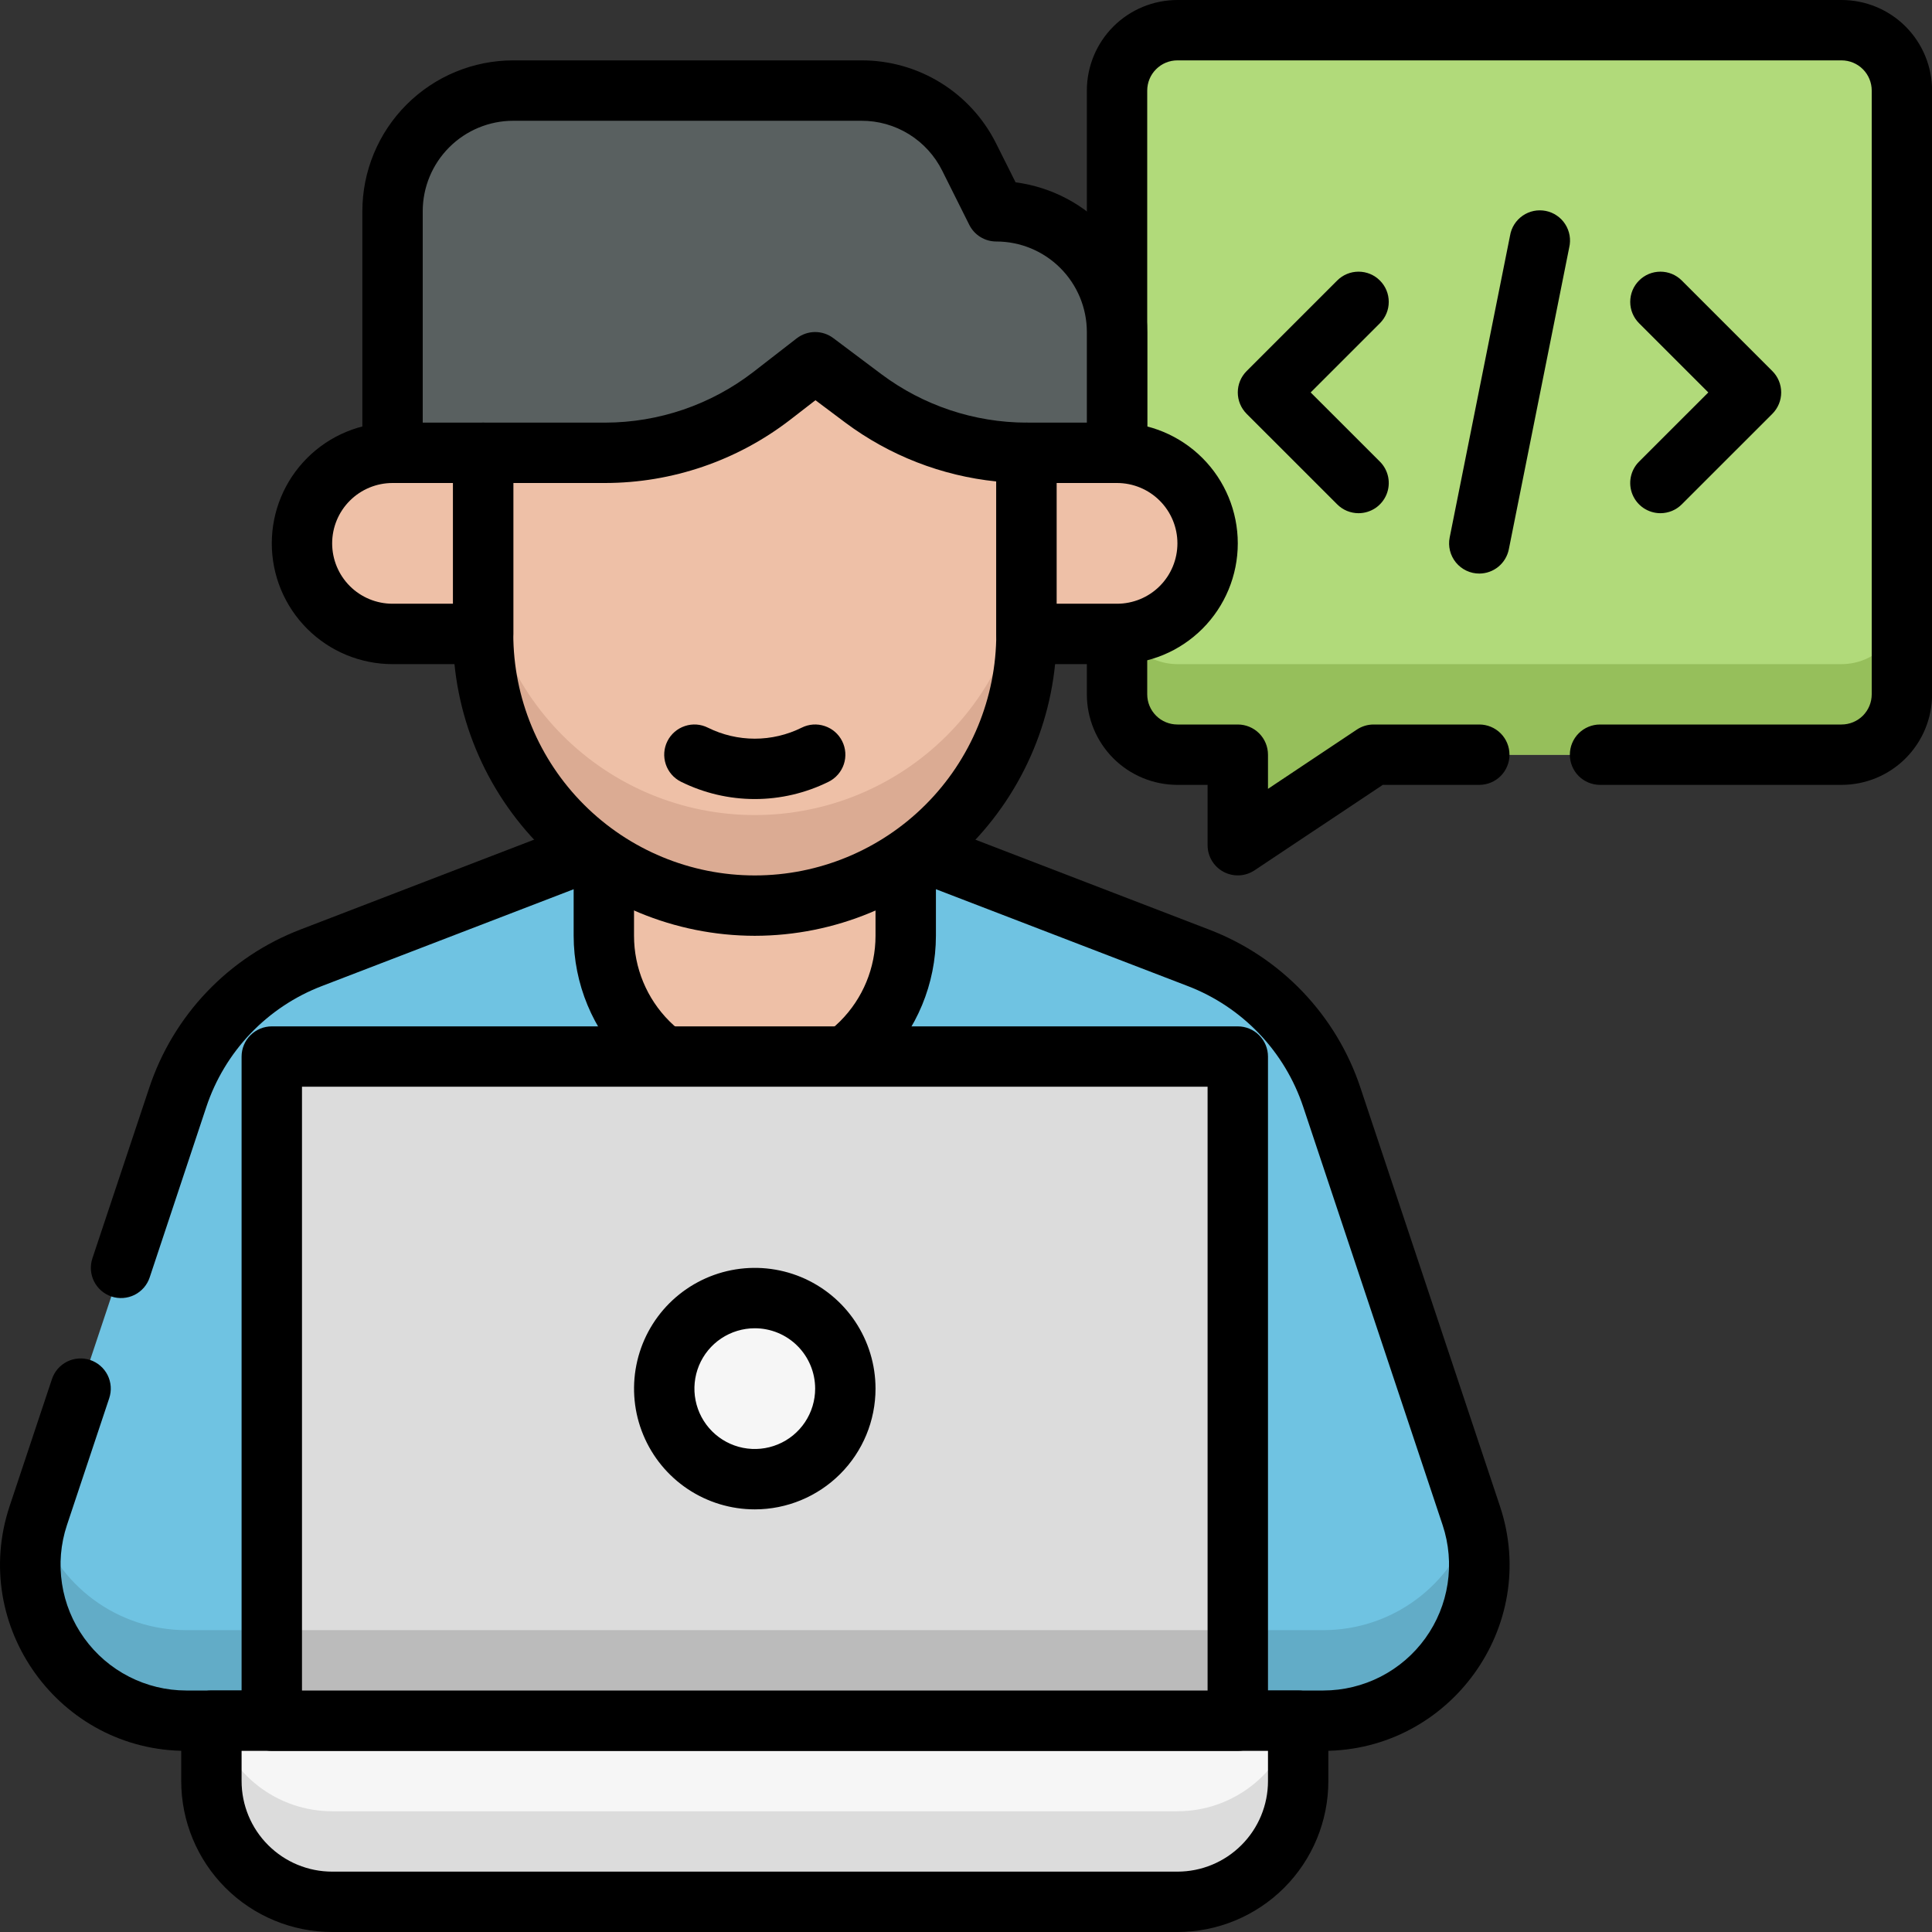 <svg width="65" height="65" viewBox="0 0 65 65" fill="none" xmlns="http://www.w3.org/2000/svg">
<rect x="0" y="0" width="65" height="65" fill="#333333" stroke="none"/>
<g clip-path="url(#clip0_738_472)">
<path d="M62.464 1.016H40.121C39.582 1.016 39.065 1.23 38.684 1.611C38.303 1.992 38.089 2.508 38.089 3.047V23.359C38.089 23.898 38.303 24.415 38.684 24.796C39.065 25.177 39.582 25.391 40.121 25.391H42.152V28.438L46.722 25.391H62.464C63.003 25.391 63.52 25.177 63.901 24.796C64.282 24.415 64.496 23.898 64.496 23.359V3.047C64.496 2.508 64.282 1.992 63.901 1.611C63.52 1.23 63.003 1.016 62.464 1.016Z" fill="#B1DA7A"/>
<path d="M63.988 20.312V23.359C63.988 23.898 63.774 24.415 63.393 24.796C63.012 25.177 62.495 25.391 61.956 25.391H46.214L41.644 28.438V25.391H39.613C39.074 25.391 38.557 25.177 38.176 24.796C37.795 24.415 37.581 23.898 37.581 23.359V20.312C37.581 20.851 37.795 21.368 38.176 21.749C38.557 22.13 39.074 22.344 39.613 22.344H61.956C62.495 22.344 63.012 22.13 63.393 21.749C63.774 21.368 63.988 20.851 63.988 20.312Z" fill="#96BF5B"/>
<path d="M40.628 28.438V26.406H39.613C38.805 26.406 38.03 26.085 37.458 25.514C36.887 24.942 36.566 24.168 36.566 23.359V3.047C36.566 2.239 36.887 1.464 37.458 0.892C38.03 0.321 38.805 0 39.613 0L61.956 0C62.765 0 63.54 0.321 64.111 0.892C64.682 1.464 65.003 2.239 65.003 3.047V23.359C65.003 24.168 64.682 24.942 64.111 25.514C63.54 26.085 62.765 26.406 61.956 26.406H53.831C53.562 26.406 53.304 26.299 53.113 26.109C52.923 25.918 52.816 25.66 52.816 25.391C52.816 25.121 52.923 24.863 53.113 24.672C53.304 24.482 53.562 24.375 53.831 24.375H61.956C62.226 24.375 62.484 24.268 62.675 24.078C62.865 23.887 62.972 23.629 62.972 23.359V3.047C62.972 2.778 62.865 2.519 62.675 2.329C62.484 2.138 62.226 2.031 61.956 2.031H39.613C39.343 2.031 39.085 2.138 38.895 2.329C38.704 2.519 38.597 2.778 38.597 3.047V23.359C38.597 23.629 38.704 23.887 38.895 24.078C39.085 24.268 39.343 24.375 39.613 24.375H41.644C41.913 24.375 42.172 24.482 42.362 24.672C42.553 24.863 42.66 25.121 42.66 25.391V26.54L45.651 24.545C45.818 24.434 46.014 24.375 46.214 24.375H49.769C50.038 24.375 50.297 24.482 50.487 24.672C50.678 24.863 50.785 25.121 50.785 25.391C50.785 25.66 50.678 25.918 50.487 26.109C50.297 26.299 50.038 26.406 49.769 26.406H46.522L42.205 29.283C42.052 29.384 41.875 29.442 41.691 29.451C41.508 29.459 41.326 29.418 41.164 29.331C41.002 29.245 40.867 29.116 40.773 28.959C40.678 28.801 40.629 28.621 40.628 28.438Z" fill="black"/>
<path d="M44.526 57.891H6.262C5.432 57.89 4.613 57.692 3.874 57.313C3.135 56.935 2.496 56.386 2.01 55.712C1.525 55.038 1.206 54.259 1.08 53.438C0.955 52.617 1.026 51.778 1.288 50.989L5.976 36.926C6.332 35.86 6.92 34.886 7.696 34.074C8.473 33.262 9.419 32.632 10.468 32.228L20.316 28.438H30.472L40.32 32.226C41.369 32.629 42.315 33.259 43.092 34.071C43.868 34.883 44.456 35.857 44.811 36.923L49.5 50.987C49.762 51.775 49.834 52.615 49.709 53.436C49.583 54.257 49.265 55.037 48.779 55.711C48.293 56.386 47.654 56.935 46.915 57.313C46.176 57.692 45.357 57.89 44.526 57.891Z" fill="#6FC3E2"/>
<path d="M44.526 54.844H6.262C5.138 54.844 4.043 54.483 3.14 53.813C2.237 53.144 1.572 52.202 1.245 51.127C1.008 51.91 0.957 52.738 1.097 53.544C1.238 54.351 1.565 55.113 2.052 55.771C2.54 56.428 3.175 56.962 3.906 57.33C4.637 57.698 5.444 57.89 6.262 57.891H44.526C45.344 57.89 46.151 57.698 46.882 57.33C47.614 56.962 48.248 56.428 48.736 55.771C49.223 55.113 49.55 54.351 49.691 53.544C49.831 52.738 49.78 51.91 49.543 51.127C49.216 52.202 48.551 53.144 47.648 53.813C46.745 54.483 45.65 54.844 44.526 54.844Z" fill="#62ACC7"/>
<path d="M44.526 58.906H6.262C2.002 58.906 -1.025 54.717 0.325 50.668L1.748 46.398C1.79 46.271 1.857 46.154 1.944 46.053C2.032 45.953 2.138 45.87 2.257 45.81C2.377 45.751 2.506 45.715 2.639 45.706C2.772 45.696 2.906 45.713 3.033 45.755C3.159 45.797 3.276 45.864 3.377 45.952C3.478 46.039 3.56 46.145 3.62 46.264C3.68 46.384 3.715 46.514 3.725 46.647C3.734 46.78 3.717 46.913 3.675 47.04L2.252 51.311C2.041 51.946 1.984 52.623 2.086 53.284C2.187 53.946 2.444 54.574 2.836 55.117C3.227 55.66 3.742 56.103 4.338 56.408C4.933 56.714 5.593 56.874 6.262 56.875H44.526C45.196 56.874 45.855 56.714 46.451 56.409C47.047 56.103 47.562 55.661 47.953 55.118C48.345 54.575 48.602 53.946 48.703 53.284C48.804 52.623 48.747 51.946 48.536 51.311L43.848 37.247C43.541 36.322 43.033 35.477 42.36 34.772C41.687 34.068 40.866 33.521 39.956 33.173L30.283 29.453H20.508L10.833 33.173C9.923 33.521 9.101 34.068 8.428 34.772C7.755 35.477 7.247 36.322 6.94 37.247L5.036 42.977C4.994 43.104 4.927 43.221 4.84 43.322C4.752 43.422 4.646 43.505 4.527 43.565C4.407 43.624 4.277 43.66 4.144 43.669C4.011 43.679 3.878 43.662 3.751 43.62C3.625 43.578 3.508 43.511 3.407 43.424C3.306 43.336 3.224 43.23 3.164 43.111C3.104 42.991 3.069 42.861 3.059 42.728C3.05 42.595 3.067 42.462 3.109 42.335L5.019 36.604C5.42 35.394 6.084 34.288 6.965 33.365C7.845 32.443 8.92 31.728 10.11 31.272L19.958 27.484C20.073 27.442 20.194 27.421 20.316 27.422H30.472C30.597 27.422 30.72 27.445 30.837 27.489L40.684 31.277C41.875 31.733 42.95 32.448 43.83 33.37C44.711 34.293 45.375 35.399 45.775 36.609L50.464 50.673C51.816 54.724 48.778 58.906 44.526 58.906Z" fill="black"/>
<path d="M25.394 36.562C24.047 36.562 22.756 36.028 21.803 35.075C20.851 34.123 20.316 32.831 20.316 31.484V27.422H30.472V31.484C30.472 32.831 29.937 34.123 28.985 35.075C28.032 36.028 26.741 36.562 25.394 36.562Z" fill="#EEC0A7"/>
<path d="M25.394 37.578C23.778 37.576 22.229 36.934 21.087 35.791C19.945 34.649 19.302 33.1 19.3 31.484V27.422C19.3 27.152 19.407 26.894 19.598 26.704C19.788 26.513 20.047 26.406 20.316 26.406H30.472C30.741 26.406 31 26.513 31.19 26.704C31.381 26.894 31.488 27.152 31.488 27.422V31.484C31.486 33.1 30.844 34.649 29.701 35.791C28.559 36.934 27.01 37.576 25.394 37.578ZM21.331 28.438V31.484C21.331 32.562 21.76 33.595 22.521 34.357C23.283 35.119 24.317 35.547 25.394 35.547C26.471 35.547 27.505 35.119 28.267 34.357C29.029 33.595 29.456 32.562 29.456 31.484V28.438H21.331Z" fill="black"/>
<path d="M37.581 11.172V19.297H13.207V7.109C13.207 6.032 13.635 4.999 14.396 4.237C15.158 3.475 16.192 3.047 17.269 3.047H28.977C29.731 3.047 30.471 3.257 31.112 3.654C31.754 4.05 32.273 4.618 32.61 5.293L33.519 7.109C34.596 7.109 35.63 7.537 36.392 8.299C37.154 9.061 37.581 10.094 37.581 11.172Z" fill="#596060"/>
<path d="M37.581 20.312H13.207C12.937 20.312 12.679 20.206 12.488 20.015C12.298 19.825 12.191 19.566 12.191 19.297V7.109C12.191 5.763 12.726 4.471 13.678 3.519C14.631 2.566 15.922 2.031 17.269 2.031H28.977C29.921 2.028 30.846 2.289 31.649 2.785C32.452 3.281 33.1 3.993 33.519 4.838L34.168 6.134C35.392 6.294 36.516 6.893 37.33 7.82C38.145 8.746 38.596 9.938 38.597 11.172V19.297C38.597 19.566 38.49 19.825 38.3 20.015C38.109 20.206 37.851 20.312 37.581 20.312ZM14.222 18.281H36.566V11.172C36.566 10.364 36.245 9.589 35.673 9.017C35.102 8.446 34.327 8.125 33.519 8.125C33.33 8.125 33.145 8.073 32.985 7.974C32.824 7.875 32.694 7.733 32.61 7.564L31.702 5.747C31.451 5.24 31.062 4.813 30.581 4.515C30.099 4.217 29.543 4.06 28.977 4.063H17.269C16.461 4.063 15.686 4.384 15.115 4.955C14.543 5.526 14.222 6.301 14.222 7.109V18.281Z" fill="black"/>
<path d="M25.394 30.469C22.97 30.469 20.645 29.506 18.931 27.791C17.216 26.077 16.253 23.752 16.253 21.328V15.234H20.365C22.391 15.234 24.359 14.561 25.96 13.321L27.425 12.188L29.05 13.406C30.633 14.593 32.557 15.234 34.535 15.234C34.547 15.234 34.535 21.341 34.535 21.328C34.535 23.752 33.572 26.077 31.857 27.791C30.143 29.506 27.818 30.469 25.394 30.469Z" fill="#EEC0A7"/>
<path d="M25.394 27.422C22.97 27.422 20.645 26.459 18.931 24.745C17.216 23.03 16.253 20.706 16.253 18.281V21.328C16.253 23.752 17.216 26.077 18.931 27.791C20.645 29.506 22.97 30.469 25.394 30.469C27.818 30.469 30.143 29.506 31.857 27.791C33.572 26.077 34.535 23.752 34.535 21.328V18.281C34.535 20.706 33.572 23.03 31.857 24.745C30.143 26.459 27.818 27.422 25.394 27.422Z" fill="#DBAB93"/>
<path d="M25.394 31.484C22.701 31.481 20.12 30.41 18.216 28.506C16.312 26.602 15.241 24.021 15.238 21.328V15.234C15.238 14.965 15.345 14.707 15.535 14.516C15.726 14.326 15.984 14.219 16.253 14.219H20.365C22.165 14.215 23.914 13.618 25.34 12.519L26.803 11.384C26.979 11.248 27.195 11.173 27.417 11.171C27.64 11.17 27.857 11.241 28.035 11.375L29.66 12.594C31.068 13.645 32.777 14.215 34.535 14.219C34.804 14.219 35.062 14.326 35.253 14.516C35.443 14.707 35.55 14.965 35.55 15.234V21.328C35.547 24.021 34.476 26.602 32.572 28.506C30.668 30.41 28.087 31.481 25.394 31.484ZM17.269 16.25V21.328C17.269 23.483 18.125 25.55 19.649 27.073C21.172 28.597 23.239 29.453 25.394 29.453C27.549 29.453 29.616 28.597 31.139 27.073C32.663 25.55 33.519 23.483 33.519 21.328V16.198C31.678 16.009 29.924 15.325 28.441 14.219L27.435 13.465L26.582 14.125C24.8 15.499 22.613 16.247 20.362 16.25H17.269Z" fill="black"/>
<path d="M7.113 57.891H43.675V59.922C43.675 60.999 43.247 62.033 42.485 62.794C41.724 63.556 40.69 63.984 39.613 63.984H11.175C10.098 63.984 9.065 63.556 8.303 62.794C7.541 62.033 7.113 60.999 7.113 59.922V57.891Z" fill="#F6F6F6"/>
<path d="M39.613 60.938H11.175C10.274 60.938 9.399 60.639 8.686 60.087C7.974 59.536 7.465 58.763 7.24 57.891H7.113V59.922C7.113 60.999 7.541 62.033 8.303 62.794C9.065 63.556 10.098 63.984 11.175 63.984H39.613C40.69 63.984 41.724 63.556 42.485 62.794C43.247 62.033 43.675 60.999 43.675 59.922V57.891H43.548C43.323 58.763 42.814 59.536 42.102 60.087C41.389 60.639 40.514 60.938 39.613 60.938Z" fill="#DCDCDC"/>
<path d="M39.613 65H11.175C9.828 65 8.537 64.465 7.585 63.513C6.632 62.56 6.097 61.269 6.097 59.922V57.891C6.097 57.621 6.204 57.363 6.395 57.172C6.585 56.982 6.843 56.875 7.113 56.875H43.675C43.945 56.875 44.203 56.982 44.393 57.172C44.584 57.363 44.691 57.621 44.691 57.891V59.922C44.691 61.269 44.156 62.56 43.204 63.513C42.251 64.465 40.96 65 39.613 65ZM8.128 58.906V59.922C8.128 60.73 8.449 61.505 9.021 62.076C9.592 62.648 10.367 62.969 11.175 62.969H39.613C40.421 62.969 41.196 62.648 41.767 62.076C42.339 61.505 42.66 60.73 42.66 59.922V58.906H8.128Z" fill="black"/>
<path d="M9.144 35.547H41.644V57.891H9.144V35.547Z" fill="#DCDCDC"/>
<path d="M9.144 54.844H41.644V57.891H9.144V54.844Z" fill="#BBBBBB"/>
<path d="M41.644 58.906H9.144C8.875 58.906 8.616 58.799 8.426 58.609C8.235 58.418 8.128 58.16 8.128 57.891V35.547C8.128 35.278 8.235 35.019 8.426 34.829C8.616 34.638 8.875 34.531 9.144 34.531H41.644C41.913 34.531 42.172 34.638 42.362 34.829C42.553 35.019 42.66 35.278 42.66 35.547V57.891C42.66 58.16 42.553 58.418 42.362 58.609C42.172 58.799 41.913 58.906 41.644 58.906ZM10.16 56.875H40.628V36.562H10.16V56.875Z" fill="black"/>
<path d="M13.207 21.328H16.253V15.234H13.207C12.399 15.234 11.623 15.555 11.052 16.127C10.481 16.698 10.16 17.473 10.16 18.281C10.16 19.089 10.481 19.864 11.052 20.436C11.623 21.007 12.399 21.328 13.207 21.328Z" fill="#EEC0A7"/>
<path d="M16.253 22.344H13.207C12.129 22.344 11.096 21.916 10.334 21.154C9.572 20.392 9.144 19.359 9.144 18.281C9.144 17.204 9.572 16.171 10.334 15.409C11.096 14.647 12.129 14.219 13.207 14.219H16.253C16.523 14.219 16.781 14.326 16.972 14.516C17.162 14.707 17.269 14.965 17.269 15.234V21.328C17.269 21.598 17.162 21.856 16.972 22.046C16.781 22.237 16.523 22.344 16.253 22.344ZM13.207 16.25C12.668 16.25 12.151 16.464 11.77 16.845C11.389 17.226 11.175 17.742 11.175 18.281C11.175 18.82 11.389 19.337 11.77 19.718C12.151 20.099 12.668 20.312 13.207 20.312H15.238V16.25H13.207Z" fill="black"/>
<path d="M37.581 21.328H34.535V15.234H37.581C38.39 15.234 39.165 15.555 39.736 16.127C40.307 16.698 40.628 17.473 40.628 18.281C40.628 19.089 40.307 19.864 39.736 20.436C39.165 21.007 38.39 21.328 37.581 21.328Z" fill="#EEC0A7"/>
<path d="M37.581 22.344H34.535C34.265 22.344 34.007 22.237 33.816 22.046C33.626 21.856 33.519 21.598 33.519 21.328V15.234C33.519 14.965 33.626 14.707 33.816 14.516C34.007 14.326 34.265 14.219 34.535 14.219H37.581C38.659 14.219 39.692 14.647 40.454 15.409C41.216 16.171 41.644 17.204 41.644 18.281C41.644 19.359 41.216 20.392 40.454 21.154C39.692 21.916 38.659 22.344 37.581 22.344ZM35.55 20.312H37.581C38.12 20.312 38.637 20.099 39.018 19.718C39.399 19.337 39.613 18.82 39.613 18.281C39.613 17.742 39.399 17.226 39.018 16.845C38.637 16.464 38.12 16.25 37.581 16.25H35.55V20.312Z" fill="black"/>
<path d="M22.909 26.3C22.667 26.179 22.484 25.968 22.399 25.712C22.314 25.456 22.333 25.177 22.454 24.936C22.575 24.695 22.786 24.512 23.042 24.427C23.297 24.341 23.576 24.361 23.817 24.482C24.307 24.725 24.847 24.852 25.394 24.852C25.941 24.852 26.481 24.725 26.971 24.482C27.212 24.361 27.491 24.341 27.747 24.427C28.003 24.512 28.214 24.695 28.334 24.936C28.455 25.177 28.475 25.456 28.39 25.712C28.304 25.968 28.121 26.179 27.88 26.3C27.108 26.683 26.257 26.883 25.394 26.883C24.532 26.883 23.681 26.683 22.909 26.3Z" fill="black"/>
<path d="M45.707 17.266C45.573 17.266 45.441 17.239 45.318 17.189C45.195 17.138 45.083 17.063 44.988 16.968L41.941 13.922C41.847 13.827 41.772 13.715 41.721 13.592C41.67 13.469 41.644 13.336 41.644 13.203C41.644 13.07 41.67 12.938 41.721 12.814C41.772 12.691 41.847 12.579 41.941 12.485L44.988 9.438C45.083 9.343 45.195 9.268 45.318 9.217C45.441 9.166 45.573 9.14 45.707 9.14C45.84 9.14 45.972 9.166 46.096 9.217C46.219 9.268 46.331 9.343 46.425 9.438C46.52 9.532 46.595 9.644 46.646 9.767C46.697 9.891 46.723 10.023 46.723 10.156C46.723 10.29 46.697 10.422 46.646 10.545C46.595 10.668 46.52 10.78 46.425 10.875L44.096 13.203L46.425 15.531C46.568 15.673 46.664 15.854 46.704 16.052C46.743 16.249 46.723 16.453 46.646 16.639C46.569 16.824 46.439 16.983 46.272 17.095C46.104 17.206 45.908 17.266 45.707 17.266Z" fill="black"/>
<path d="M55.863 17.266C55.662 17.266 55.466 17.206 55.298 17.095C55.131 16.983 55.001 16.824 54.924 16.639C54.847 16.453 54.827 16.249 54.866 16.052C54.906 15.854 55.002 15.673 55.145 15.531L57.474 13.203L55.145 10.875C55.05 10.78 54.975 10.668 54.924 10.545C54.873 10.422 54.847 10.29 54.847 10.156C54.847 10.023 54.873 9.891 54.924 9.767C54.975 9.644 55.05 9.532 55.145 9.438C55.239 9.343 55.351 9.268 55.474 9.217C55.597 9.166 55.73 9.14 55.863 9.14C55.997 9.14 56.129 9.166 56.252 9.217C56.375 9.268 56.487 9.343 56.582 9.438L59.629 12.485C59.723 12.579 59.798 12.691 59.849 12.814C59.9 12.938 59.926 13.07 59.926 13.203C59.926 13.336 59.9 13.469 59.849 13.592C59.798 13.715 59.723 13.827 59.629 13.922L56.582 16.968C56.487 17.063 56.375 17.138 56.252 17.189C56.129 17.239 55.996 17.266 55.863 17.266Z" fill="black"/>
<path d="M49.769 19.297C49.619 19.297 49.47 19.264 49.334 19.199C49.199 19.135 49.079 19.042 48.983 18.925C48.888 18.809 48.82 18.673 48.783 18.527C48.747 18.381 48.743 18.229 48.773 18.082L50.804 7.926C50.826 7.791 50.875 7.663 50.948 7.548C51.021 7.433 51.117 7.334 51.229 7.256C51.341 7.179 51.467 7.125 51.601 7.097C51.734 7.07 51.872 7.07 52.005 7.096C52.139 7.123 52.266 7.176 52.378 7.253C52.491 7.33 52.587 7.428 52.66 7.543C52.734 7.658 52.784 7.786 52.807 7.92C52.83 8.054 52.826 8.192 52.795 8.324L50.763 18.48C50.717 18.71 50.593 18.917 50.412 19.066C50.231 19.215 50.004 19.296 49.769 19.297Z" fill="black"/>
<path d="M25.394 49.766C27.077 49.766 28.441 48.401 28.441 46.719C28.441 45.036 27.077 43.672 25.394 43.672C23.711 43.672 22.347 45.036 22.347 46.719C22.347 48.401 23.711 49.766 25.394 49.766Z" fill="#F6F6F6"/>
<path d="M25.394 50.781C24.591 50.781 23.805 50.543 23.137 50.097C22.469 49.65 21.948 49.016 21.641 48.273C21.333 47.531 21.253 46.714 21.41 45.926C21.566 45.138 21.953 44.414 22.521 43.846C23.09 43.278 23.813 42.891 24.602 42.734C25.39 42.578 26.206 42.658 26.949 42.965C27.691 43.273 28.326 43.794 28.772 44.462C29.218 45.13 29.456 45.915 29.456 46.719C29.456 47.796 29.029 48.83 28.267 49.591C27.505 50.353 26.471 50.781 25.394 50.781ZM25.394 44.688C24.992 44.688 24.6 44.807 24.265 45.03C23.931 45.253 23.671 45.57 23.517 45.941C23.364 46.313 23.323 46.721 23.402 47.115C23.48 47.509 23.674 47.871 23.958 48.155C24.242 48.439 24.604 48.633 24.998 48.711C25.392 48.789 25.8 48.749 26.171 48.595C26.543 48.442 26.86 48.181 27.083 47.847C27.306 47.513 27.425 47.12 27.425 46.719C27.425 46.18 27.211 45.663 26.83 45.282C26.449 44.901 25.933 44.688 25.394 44.688Z" fill="black"/>
</g>
<defs>
<clipPath id="clip0_738_472">
<rect width="65" height="65" fill="white"/>
</clipPath>
</defs>
</svg>
